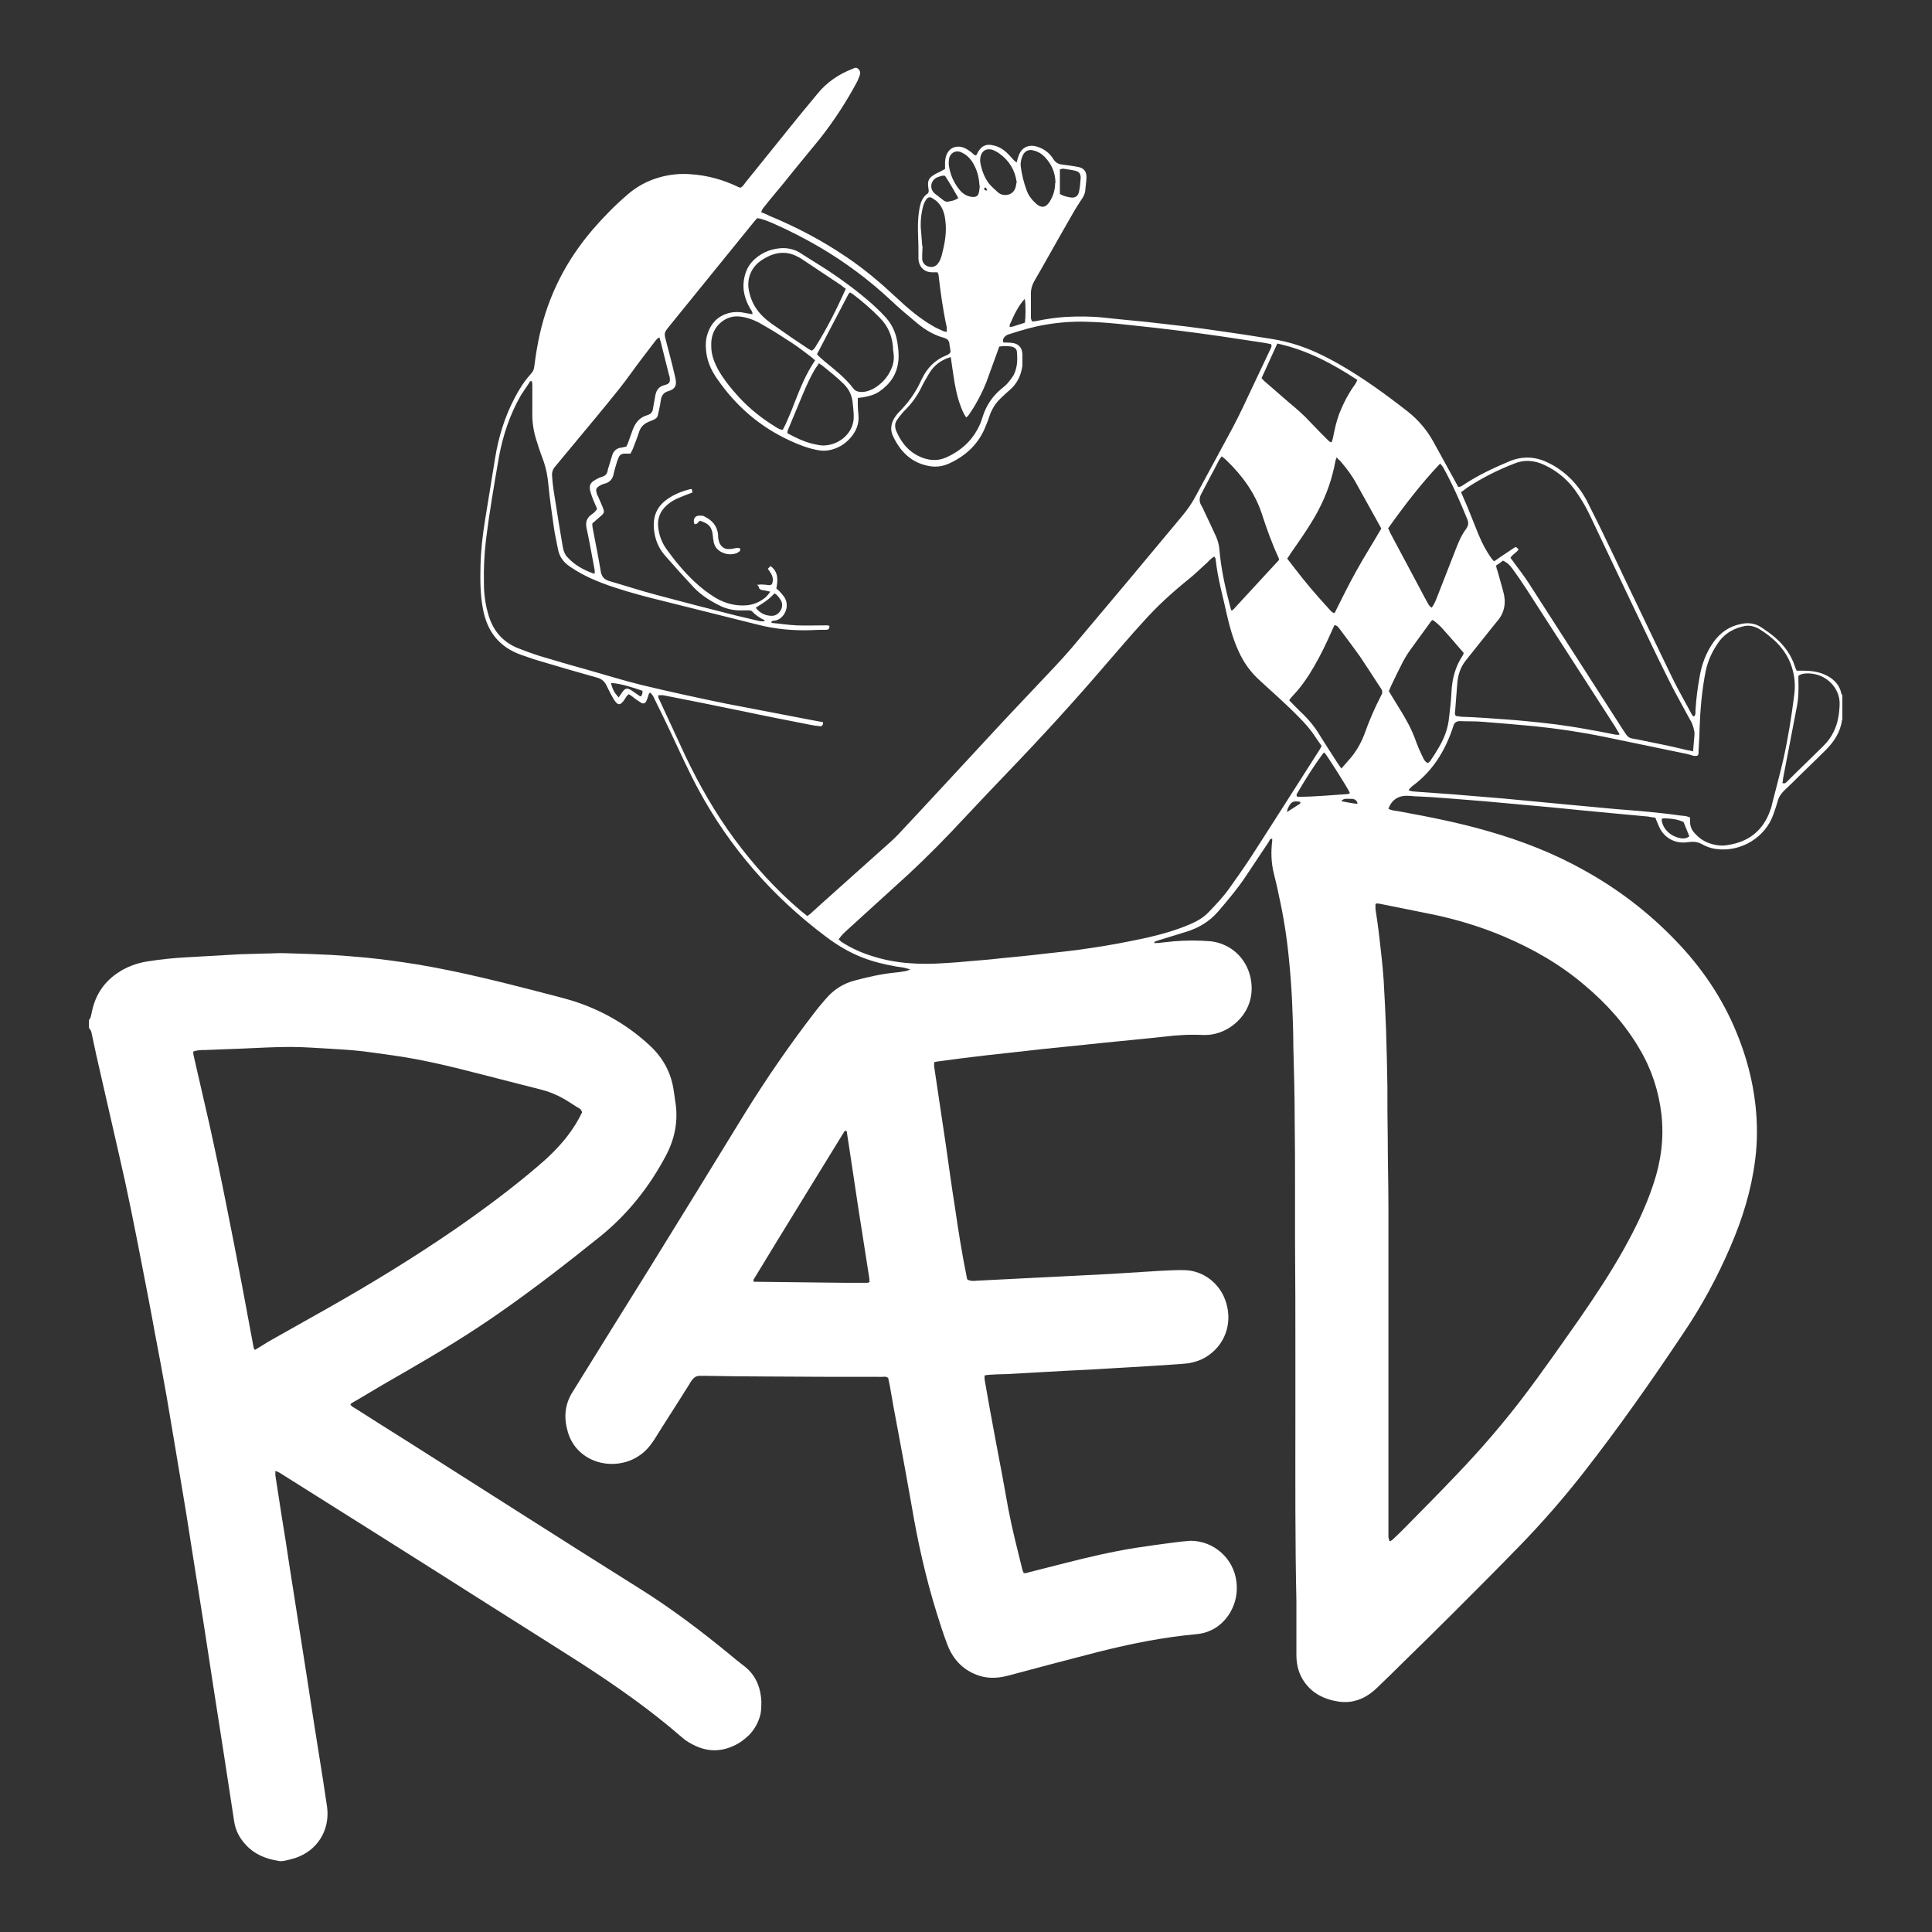 <?xml version="1.0" encoding="UTF-8"?>
<svg id="Ebene_1" xmlns="http://www.w3.org/2000/svg" version="1.1" viewBox="0 0 566.9 566.9">
  <rect x="0" y="0" width="566.9" height="566.9" fill="#333333" stroke="none"/>
  <!-- Generator: Adobe Illustrator 29.1.0, SVG Export Plug-In . SVG Version: 2.1.0 Build 142)  -->
  <defs>
    <style>
      .st0 {
        fill: #fff;
      }
    </style>
  </defs>
  <path class="st0" d="M540.8,210.7c-.1.2-.3.4-.3.6-.5,3.6-2.4,6.4-4.8,8.8-3.3,3.3-6.7,6.5-10,9.8-.7.7-1.5,1.4-2.2,2.1-.9.9-1.6,1.9-1.9,3.2-.4,1.3-.8,2.6-1.3,3.9-2.2,6.3-9.2,11.1-16.9,10-1.4-.2-2.8-.7-4-1.4-1.3-.7-2.5-.8-4-.6-4.3.7-7.4-1.7-8.6-4.6-.4-.8-.7-1.7-1.1-2.6-.7,0-1.4-.2-2.1-.3-3.2-.3-6.5-.6-9.7-.9-3.2-.3-6.3-.6-9.5-.9-3-.3-6.1-.6-9.1-.9-3.3-.3-6.6-.6-9.9-.9-3.3-.3-6.6-.6-9.9-.9-3.8-.3-7.5-.6-11.3-.9-2.6-.2-5.3-.4-7.9-.5-1.2,0-2.4-.2-3.6-.2-2.5,0-4.4,1.3-5.3,3.8,1,.6,2.2.6,3.3.8,8.7,1.6,17.4,3.3,26,5.8,9.8,2.8,19.3,6.5,28.2,11.5,9.9,5.5,18.8,12.3,26.6,20.4,7.7,7.9,13.9,17,18.1,27.3,2.8,6.8,4.7,13.9,5.5,21.2.6,5.4.6,10.8-.1,16.1-1.1,8.8-3.7,17.2-7.2,25.3-3.8,8.9-8.4,17.4-13.8,25.4-9.4,14.1-19.1,27.9-29.5,41.2-5.8,7.4-11.9,14.4-18.4,21.1-6.6,6.8-13.3,13.5-20,20.2-4.6,4.6-9.3,9.2-14,13.8-2.7,2.7-5.4,5.3-8.1,7.9-1.9,1.8-4,3.2-6.6,3.8-1.5.4-3.1.4-4.6.2-4.5-.7-8.2-2.6-10.6-6.6-1.3-2.2-1.8-4.6-1.8-7.1,0-1.4,0-2.9,0-4.3,0-3.8,0-7.6,0-11.3-.4-18.2-.3-36.3-.3-54.5,0-6.1,0-12.2,0-18.4,0-11,0-22-.1-32.9,0-5.1,0-10.2,0-15.3,0-6.7,0-13.3-.1-20,0-7.3-.2-14.5-.4-21.8,0-4.7-.2-9.4-.4-14-.2-3.9-.5-7.9-.9-11.8-.6-6.3-1.6-12.6-3-18.8-.4-2.1-.9-4.1-1.4-6.1-.8-3.2-.9-6.4-.5-9.6,0-.2,0-.5,0-.7-.7,0-.8.5-1,.9-2.2,3.3-4.4,6.6-6.6,9.9-2.5,3.8-5.4,7.2-8.3,10.6-2.5,2.9-5.7,4.8-9.3,5.9-2.7.8-5.4,1.7-8.1,2.5-.4.1-.9.3-1.3.5,0,.5.3.3.5.3.2,0,.4,0,.5,0,1.6-.2,3.2-.3,4.8-.5,3.6-.3,7.2-.3,10.8,0,5.8.7,10.3,4.8,11.6,10.5,2,9-4.4,15.2-10.2,16.6-1.1.3-2.3.4-3.4.4-4-.2-7.9,0-11.8.5-2.9.3-5.9.6-8.8.9-3,.3-6.1.6-9.1.9-2.9.3-5.7.6-8.6.9-3,.3-6,.6-8.9.9-2.7.3-5.4.6-8,.9-2.7.3-5.5.6-8.2.9-2.5.3-5,.6-7.5.9-2.5.3-5,.7-7.5,1-.2,0-.4.1-.8.2,0,.4,0,.9,0,1.2,1.1,7.6,2.3,15.2,3.4,22.8.9,6.2,1.7,12.3,2.7,18.5,1,6.9,2.1,13.9,3.5,20.7,0,.2.1.4.2.6.9.4,1.7.4,2.5.3,4.6-.2,9.2-.5,13.8-.7,4.7-.2,9.3-.5,14-.7,3.9-.2,7.8-.4,11.7-.6,4.8-.3,9.6-.6,14.4-.9,2.5-.1,5-.3,7.5-.2,5.5.2,10.4,4.1,12,9.6,1.9,6.2-.5,12.5-5.8,15.8-1.6,1-3.4,1.6-5.2,1.9-1.6.2-3.2.3-4.8.4-3.1.2-6.1.4-9.2.6-2.3.1-4.7.3-7,.4-4.8.3-9.7.6-14.6.8-6,.3-12,.7-18,1-1.7,0-3.4.1-5,.2-.4,0-.8.1-1.3.2,0,.4,0,.8,0,1.1,1,5.9,2.1,11.8,3.2,17.7,1.3,6.8,2.6,13.7,3.8,20.5,1.1,5.8,2.6,11.6,4,17.3.1.5.3.9.5,1.4.5,0,.9,0,1.3-.2,3.7-.9,7.3-1.9,11-2.8,6.7-1.7,13.5-3.3,20.4-4.4,3.8-.6,7.6-1.1,11.4-1.6,1.6-.2,3.2-.4,4.8-.5,6.9,0,12.7,5.2,13.5,12,.4,3.2-.2,6.2-1.8,9-2.2,3.7-5.6,6-9.9,6.4-9.8.9-19.3,2.8-28.8,5.2-8.9,2.3-17.7,4.6-26.6,7-3.1.8-6.2.9-9.2-.3-4.1-1.6-6.9-4.6-8.5-8.8-1.2-3.1-2.2-6.3-3.2-9.5-3.2-10.3-5.5-20.7-7.3-31.3-1.3-7.5-2.7-15-4.1-22.5-.8-4.2-1.6-8.5-2.3-12.7-.2-.8-.3-1.6-.5-2.3-.7-.5-1.3-.3-1.9-.3-11.1,0-22.2,0-33.3-.1-6.2,0-12.5-.1-18.7-.2-.4,0-.8,0-1.3,0-1,0-1.7.4-2.3,1.2-.4.5-.7,1.1-1.1,1.7-3.3,5.3-6.7,10.5-10,15.8-1.1,1.7-2.4,3.3-4.1,4.5-5.2,3.8-12.9,3.5-17.6-.8-2-1.8-3.3-4.1-3.9-6.8-1-3.9-.5-7.6,1.7-11,7.5-12.1,15-24.2,22.5-36.2,9.3-15,18.5-30,27.7-45,6.5-10.5,13.5-20.7,21.1-30.5.9-1.2,1.9-2.3,2.9-3.5,2.3-2.7,5.1-4.5,8.5-5.4,3.8-1,7.7-1.9,11.6-2.3,1-.1,2-.2,3-.4.5,0,1-.3,1.7-.5-1.5-.6-2.8-.7-4.1-.9-3.4-.6-6.8-1.4-10.1-2.7-3.8-1.5-7.3-3.6-10.6-6.1-15.6-11.7-28.2-26.1-37.5-43.4-2.9-5.4-5.4-11-8-16.5-1.5-3.2-3.1-6.5-4.7-9.7-.3-.7-.6-1.4-1.4-2-.2.3-.4.5-.4.7-.2.6-.3,1.1-.6,1.7-.3.8-.9,1-1.6.6-.5-.3-1-.7-1.5-1-.7-.5-1.3-1.1-2.1-1.5-.6.4-.9,1-1.2,1.5-1.3,1.9-2,1.9-3.2,0-.7-1.2-1.4-2.5-2-3.8-.6-1.4-1.5-2.2-3-2.6-5.7-1.6-11.3-3.2-16.9-4.9-1.8-.5-3.6-1.2-5.4-1.8-6.4-2.3-9.9-6.9-11.1-13.5-.8-4.2-.8-8.5-.7-12.7.1-4.4.6-8.7,1.3-13.1,1-6.2,2-12.3,3-18.5,1-6.1,2.8-12,5.7-17.5,1.3-2.5,2.8-4.9,4.7-7,.7-.7,1-1.4,1.1-2.4.4-3.2.9-6.3,1.6-9.4,2.6-11.5,7.8-21.6,15.4-30.5,3.1-3.6,6.5-7.1,10.1-10.2,2.9-2.6,6.3-4.4,10.1-5.4,2.7-.7,5.5-1,8.4-.8,5,.3,9.8,1.6,14.3,3.8.2,0,.3.1.5.2.7-.3,1.1-.9,1.5-1.5,3.5-4.3,6.9-8.6,10.4-12.9,3.5-4.4,7.1-8.8,10.7-13.1,2.8-3.5,6.4-5.9,10.6-7.5.1,0,.2-.1.3-.2.2,0,.5,0,.7,0,1,.6,1.2,1.4.8,2.4-.2.5-.4,1-.6,1.5-3.2,6-6.9,11.7-11.1,17-3.5,4.3-7.1,8.6-10.6,13-1.8,2.2-3.7,4.4-5.5,6.7-.4.5-.9,1-1,1.8.8.3,1.6.6,2.3,1,8,3.3,15.6,7.3,22.8,12.2,5.2,3.5,9.9,7.5,14.5,11.8,3.3,3.1,6.8,6.1,10.8,8.4,1,.6,2,1,3.1,1.5.2.1.5.1.9.2,0-.6,0-1,0-1.4-1.1-5-1.8-10.1-2.4-15.3,0-.3-.2-.5-.3-.8-.6,0-1,0-1.5,0-2.8,0-4-2-4.1-3.9,0-.4,0-.7,0-1.1,0-1.9,0-3.7-.1-5.6-.1-2.5-.1-5,.3-7.5.3-2,.8-3.9,2.6-5.1,0,0,.1-.2.2-.4,0-.4,0-.8-.1-1.2-.3-2.1.1-2.9,2-4,.5-.3,1.1-.5,1.6-.8.4-.2.8-.5,1.3-.7,0-.6,0-1.1,0-1.7,0-.7.1-1.4.3-2.1.7-2.2,2.6-3.2,4.8-2.6,1,.3,1.7.8,2.5,1.4.5.3.8.9,1.4,1,0,0,.2,0,.2-.1.2-.4.4-.7.6-1.1,1-1.6,2.3-2.2,4.1-1.8,1.6.3,2.9,1,4.1,2.1.8.7,1.4,1.5,2.1,2.2.2.2.5.5.9.8.2-.8.4-1.4.6-2,.8-2.4,2.9-3.4,5.3-2.7,2.1.6,3.8,1.9,4.9,3.7.6,1,1.5,1.5,2.7,1.6,1.5.2,3.1.4,4.6.7,1.6.3,2.4,1.3,2.4,2.9,0,1.1-.2,2.3-.3,3.4,0,1.4-.6,2.5-1.4,3.6-1,1.5-1.9,3-2.8,4.6-1.2,2.1-2.4,4.2-3.6,6.3-2.4,4.2-4.7,8.4-7.1,12.5-.8,1.4-1.2,2.8-1.1,4.5,0,1.6,0,3.2,0,4.9,0,.5,0,1.1,0,1.6,0,.3.2.6.3,1,.5,0,.9,0,1.3-.1,2.8-.6,5.7-1,8.5-1.2,3.8-.2,7.6-.2,11.3.2,1.6.2,3.2.3,4.8.5,2.7.3,5.4.5,8.1.8,3.8.4,7.5.9,11.3,1.3,3.9.5,7.7,1,11.6,1.6,3.7.5,7.5,1.1,11.2,1.7,2.8.4,5.6.9,8.3,1.7,4.9,1.4,9.4,3.6,13.8,6.1,7,4,13.6,8.8,20,13.8,3.2,2.5,5.8,5.6,7.7,9.1,2,3.6,4,7.3,6,10.9.4.7.8,1.5,1.2,2.2.8,0,1.3-.5,1.8-.8,4.1-2.7,8.6-4.8,13.1-6.7,3.8-1.6,7.6-1.5,11.3.3,2.8,1.3,5.2,3.1,7.4,5.4,1.9,2.1,3.5,4.4,4.7,7,5,9.8,9.6,19.9,14.4,29.8,3.4,7.1,6.8,14.2,10.2,21.2,1.7,3.5,3.7,6.9,5.5,10.3.2.3.3.8.8.8.5-.5.4-1.1.4-1.7.2-3.3.6-6.6,1.2-9.8.6-3.7,1.9-7.2,4.1-10.3,2-2.8,4.6-4.6,8-5.3,2.3-.5,4.3-.2,6.2,1.1,1.3.9,2.7,1.8,3.9,2.9,2.7,2.3,4.7,5.1,5.8,8.5.1.4.3.8.5,1.2.8,0,1.6,0,2.3,0,1.9,0,3.8.3,5.6,1,2.6,1.1,4.6,2.8,5.2,5.7,0,.2.2.3.3.4v7.2ZM222.1,171.6c.5,0,.9-.1,1.2-.1.8,0,1.6.1,2.3.2.7,0,1-.2,1.1-.9.2-.9,0-1.7-.4-2.4-.3-.5-.6-1-1-1.5.3-.3.5-.5.8-.8,2.3,1.7,2.2,4,1.7,6.6.3.3.7.5,1,.9.4.4.8.9,1.2,1.4,2.1,2.9,0,6.7-2.6,7.1-.4,0-.9,0-1.1.5,0,0,.2.2.3.2,2.4.2,4.8.6,7.2.7,2.7.1,5.4,0,8.1,0,.5,0,1.1-.1,1.5.2-.1.9-.2,1-.9,1.1-1.4,0-2.9,0-4.3.1-5.5.2-10.9-.3-16.2-1.7-9.1-2.3-18.1-4.5-27.2-6.8-4.9-1.2-9.9-2.5-14.7-4.1-4.5-1.5-8.9-3.3-12.8-6-2-1.3-3.2-3-3.6-5.3-.4-2.1-.9-4.2-1.2-6.4-.6-4.2-1.2-8.3-1.6-12.5-.2-2.2-.6-4.4-1.3-6.5-.7-1.9-1.4-3.8-2-5.8-1-2.9-1.5-5.9-1.4-9,0-2.5,0-4.9,0-7.4,0-.5,0-1-.1-1.5-.5-.2-.7.1-.8.4-.8,1.2-1.6,2.4-2.4,3.6-3.3,5.7-5.3,11.8-6.5,18.2-1.4,8.1-2.8,16.2-3.8,24.3-.5,4.3-.7,8.6-.6,12.9,0,2.9.4,5.9,1.2,8.7,1.3,4.8,4.1,8.3,8.8,10.2,2,.8,4,1.5,6.1,2.2,4.4,1.3,8.7,2.6,13.1,3.8,5.7,1.6,11.4,3.4,17.1,4.8,8.3,2,16.6,3.8,24.9,5.5,8.2,1.6,16.4,3.1,24.5,4.7,1.2.2,2.5.5,3.8.7,0,.4,0,.7-.2.9,0,.2-.4.3-.6.3-1-.1-1.9-.2-2.8-.4-6.6-1.3-13.3-2.6-19.9-4-7.8-1.6-15.6-3.2-23.4-4.7-.5,0-.9,0-1.4,0-.2.8.3,1.2.5,1.8,2.5,5.3,4.9,10.7,7.4,16,4.1,8.6,8.8,16.8,14.4,24.4,5.7,7.7,12.1,14.8,19.4,21,.6.5,1.3,1,2,1.6.3-.3.6-.4.8-.6,1.1-1,2.2-2,3.3-3,6-5.4,12.1-10.8,18.1-16.2,1.6-1.4,3.2-2.8,4.6-4.3,9.1-9.7,18.1-19.5,27.2-29.3,4.6-5,9.3-9.9,13.9-14.8,3.2-3.4,6.5-6.8,9.5-10.3,10.9-12.9,21.7-25.8,32.5-38.8,1.7-2,3.1-4.1,4.3-6.4,3.5-6.5,7.1-13.1,10.6-19.6,2-3.8,3.8-7.6,5.6-11.5,1.8-3.7,3.5-7.5,5.3-11.2.2-.5.7-1,.4-1.8-.6-.1-1.3-.3-2-.4-4.4-.7-8.9-1.3-13.3-2-4-.6-8-1.1-11.9-1.6-4.7-.6-9.4-1.1-14.1-1.6-4.4-.5-8.7-.9-13.1-1-4-.1-8,.2-12,.9-3.5.6-6.9,1.6-10.3,2.7-.3.1-.7.2-1,.4-.7.5-1.2,1.1-.9,2.1.9,0,1.7,0,2.5.1,1.9.2,3,1.3,3.1,3.3,0,1.1,0,2.3,0,3.4-.4,2.9-1.6,5.4-3.9,7.3-.8.7-1.6,1.4-2.4,2.2-1.5,1.4-2.6,3.1-3.3,5.1-.3.9-.6,1.8-1,2.7-2,5.4-5.7,9-10.9,11.4-1.8.8-3.6,1.1-5.6.8-5.4-.9-8.7-4.2-10.9-8.9-.8-1.7-.6-3.5.4-5.2.4-.6.8-1.2,1.3-1.7,2.7-2.7,4.9-5.7,6.5-9.2.1-.3.3-.5.4-.8,1.5-3.1,3.8-5.4,7-6.7.5-.2,1-.4,1.3-1,0-.7-.2-1.4-.3-2.2,0-1.1-.6-1.7-1.7-2-2.9-.8-5.4-2.3-7.7-4.2-2.6-2.2-5.2-4.3-7.6-6.6-6.5-6.1-13.6-11.4-21.3-15.9-4.3-2.5-8.6-4.7-13.1-6.7-1.6-.7-3.2-1.4-5-1.7-.5.5-.9,1-1.3,1.5-8.2,10.1-16.3,20.1-24.5,30.2-1.6,2-1.6,2-.9,4.6.9,3.4,1.8,6.8,2.6,10.3.5,2.1.4,3.5-2.1,4.2-1.3.4-1.9,1.3-2.1,2.6-.1.9-.3,1.9-.5,2.8-.6,2.3,0,2.4-2.9,3.5-1.5.6-2.5,1.5-3,3.1-.5,1.6-1.2,3.3-1.8,4.9-.2.5-.5.9-.7,1.4-.7,0-1.2,0-1.7,0-.9,0-1.5.4-1.8,1.2-.1.3-.3.7-.4,1-.4,1.3-.8,2.6-1.1,4-.3,1.3-1.1,2.2-2.5,2.6-.5.1-1,.3-1.5.6-1,.6-1.3,1.1-.9,2.2,0,.3.2.7.4,1,.4,1,.9,2,1.3,3,.6,1.5.6,1.8-.6,2.8-.8.7-1.6,1.4-2.4,2.1,0,.5,0,.9.1,1.3.8,4.3,1.7,8.6,2.4,12.9.3,1.5,1.1,2.3,2.5,2.7,4.5,1.3,9.1,2.8,13.6,4,7.8,2.1,15.6,4.1,23.5,6.1,2.4.6,4.8,1.1,7.2,1.7.2,0,.5,0,.7,0,.2,0,.5.1.6-.3-1.3-.6-2.6-1.4-3.6-2.5-.2-.3-.7-.4-1.1-.4-.6,0-1.2,0-1.8,0-2.2.1-4.3-.3-6.3-1.2-2.9-1.4-5.7-3.1-8-5.5-2.8-3-5.6-6.1-8.3-9.2-2-2.2-3.1-4.8-3.4-7.8-.4-3.8.8-6.8,4-9,2-1.4,4.3-2.3,6.7-2.9.1,0,.2,0,.4,0,0,.3.1.6.2,1-1.3.5-2.4.9-3.6,1.4-1.5.6-2.8,1.3-4,2.4-1.8,1.6-2.7,3.7-2.5,6.1.2,2.4,1,4.6,2.3,6.5,2.5,3.5,5.3,6.9,8.4,9.8,1.9,1.8,4,3.4,6.3,4.8,2.8,1.6,5.9,2.4,9.1,2.1,2-.2,3.8-1,5.4-2.3.5-.5,1-1,1.4-1.7-.7-.1-1.3-.3-1.8-.4-.4,0-.9-.1-1.2-.3-.2-.1-.3-.5-.5-1ZM408,452.2c.3-.2.5-.3.7-.5,1.1-1,2.2-2.1,3.2-3.1,5.3-5.4,10.6-10.7,15.8-16.2,6.7-7,13-14.3,18.9-22,5.8-7.6,11.2-15.4,16.7-23.2,4.7-6.8,9.3-13.7,13.3-20.9,3.4-6.1,6.4-12.3,8.6-19,2.2-6.6,3.1-13.4,2.3-20.4-.8-6.8-2.9-13.2-6.4-19.1-4.2-7.2-9.7-13.3-16-18.6-7.1-6.1-15.1-10.7-23.8-14.4-6.6-2.8-13.5-4.9-20.5-6.4-5.3-1.1-10.6-2.1-15.9-3.2-.4,0-.9-.3-1.3.1,0,.5,0,1,0,1.4.4,2.7.8,5.3,1.1,8,.5,4.3,1,8.6,1.3,12.9.3,4.8.5,9.6.7,14.4.2,5.6.3,11.3.4,16.9,0,5,0,10,.1,14.9,0,6.8.2,13.5.2,20.3,0,5,0,10.1,0,15.1,0,19.8,0,39.6,0,59.4,0,7,0,14,0,21,0,.4,0,.8,0,1.3,0,.4.2.8.3,1.3ZM245.9,275.5c.4.3.7.6.9.8,2.9,1.9,6,3.3,9.3,4.3,6.9,2.2,14,2.5,21.2,2,2.2-.1,4.3-.3,6.5-.5,3.2-.3,6.5-.5,9.7-.9,4.2-.4,8.4-.8,12.5-1.3,4.4-.5,8.8-.9,13.2-1.6,5.8-.8,11.5-1.9,17.1-3.1,4.4-1,8.7-2.2,12.9-4,2.1-.9,4-2,5.5-3.6,2.2-2.3,4.4-4.6,6.2-7.2,2.2-3.1,4.4-6.2,6.4-9.3,6.6-10.2,13.1-20.5,19.7-30.8.3-.4.5-.9.8-1.4-.6-.9-1.2-1.7-1.8-2.6-1.4-2.2-3.1-4.1-4.9-5.9-3.6-3.7-7.5-7.1-11.3-10.6-2.8-2.5-4.9-5.4-6.4-8.8-1.5-3.3-2.5-6.7-3.3-10.2-1.2-5.6-2.8-11-3.4-16.7,0-.3-.2-.5-.4-.8-.9.5-1.5,1.2-2.1,1.8-1.9,1.7-3.7,3.5-5.6,5-4.7,3.8-9.1,7.8-13.1,12.3-3.7,4-7.2,8.2-10.8,12.3-9.4,11-19.2,21.7-29.3,32.2-4.2,4.4-8.4,8.8-12.6,13.3-5.2,5.6-10.6,11.1-16.2,16.3-5.9,5.4-11.9,10.8-17.8,16.2-.9.8-1.9,1.7-2.7,2.9ZM413.3,231.8c.7.5,1.5.4,2.2.5,3.7.3,7.4.5,11.1.8,1.6.1,3.2.3,4.8.4,3.2.3,6.5.5,9.7.8,3.2.3,6.3.6,9.5.9,3.2.3,6.3.6,9.5.9,4.7.4,9.3.9,14,1.3,6.3.5,12.7,1,19,1.9.9.1,1.9.1,2.8.6,0,.4,0,.8,0,1.1,0,1.3.4,2.4,1.2,3.3,1.3,1.5,2.8,2.6,4.7,3.2,1.8.6,3.6.8,5.5.4,5.5-.9,9.5-3.8,11.7-9,.4-1,.8-2,1-3.1,1.1-4.4,2.3-8.7,3.3-13.1,1.4-6.3,2.4-12.6,3.2-19,.4-3.1,0-6.1-1.1-9-1.8-4.5-5.2-7.7-9.3-10.2-1.3-.7-2.7-1.1-4.2-.8-2.9.6-5.4,1.9-7.3,4.3-2,2.7-3.4,5.6-4.1,8.9-1.1,5.5-1.6,11.2-1.8,16.8,0,2.2-.2,4.3-.3,6.5,0,.2,0,.5,0,.7,0,.8-.4,1-1.2.9-.4,0-.8-.2-1.2-.3-.7-.2-1.4-.4-2.1-.5-7.7-1.6-15.5-3.2-23.2-4.8-6.8-1.4-13.6-2.4-20.4-3.1-5.1-.5-10.2-.9-15.2-1.3-2.2-.2-4.4-.1-6.7-.2-1,0-1.6.4-1.9,1.3-.1.4-.3.8-.4,1.2-2.3,6.6-5.9,12.3-11.6,16.5-.4.3-.7.6-1,1ZM496.8,220.4c.1-1.7.3-3.2.4-4.7,0-.3,0-.6,0-.9-.2-.8-.3-1.5-.6-2.2-.2-.6-.5-1.1-.8-1.6-2.2-4.1-4.5-8.1-6.5-12.2-3.8-7.6-7.4-15.3-11.1-23-3.8-8-7.6-16-11.4-24-1.1-2.4-2.4-4.7-3.9-6.9-2.4-3.7-5.7-6.6-9.8-8.5-2.8-1.3-5.8-1.6-8.7-.4-4.9,1.9-9.5,4.2-13.9,7.1-.6.4-1.1.9-1.8,1.3.6,1.5,1.3,2.9,1.9,4.4,1.1,2.7,2.2,5.5,3.3,8.2,1,2.4,2.2,4.7,3.7,6.8.2.3.5.6.8.9.6-.4,1.1-.7,1.6-1.1,1.4-.9,2.8-1.9,4.2-2.8.6-.4.6-.4,1.4.4-.6,1-1.8,1.4-2.4,2.5.4.5.8,1,1.2,1.6,1.4,1.9,2.8,3.7,4.1,5.7,9.3,14.4,18.5,28.8,27.7,43.1,1.7,2.6,1.5,2.4,4.4,2.9,4.8,1,9.6,1.9,14.4,3.1.6.1,1.2.2,2,.4ZM439,166c.1.6.2,1.1.4,1.5.6,2,1.1,4,1.7,6.1.9,3.2.4,6.2-1.8,8.7-.3.4-.6.7-.9,1.1-2.8,3.5-5.5,6.9-8.3,10.4-1.6,2-2.3,4.3-2.5,6.8-.2,2.6-.4,5.1-.6,7.7,0,.6-.3,1.2.2,1.8.5,0,.9.1,1.4.2,2.6.1,5.2.2,7.7.4,3.8.3,7.7.5,11.5.9,3,.3,6.1.6,9.1,1,2.8.4,5.6.8,8.3,1.3,3,.5,6,1.1,9,1.7.3,0,.6,0,1,0-.1-.3-.1-.5-.3-.7-.3-.6-.7-1.1-1-1.7-8.7-13.5-17.4-27-26.1-40.5-1.3-2-2.6-3.9-4-5.8-.7-1-1.5-1.8-2.8-2.4-.6.5-1.3,1-2.1,1.5ZM255.1,375.9c0-.3,0-.5,0-.7-.3-1.7-.5-3.4-.8-5.1-.8-5.1-1.6-10.2-2.4-15.3-.7-4.4-1.3-8.9-2-13.3-.5-3.1-.9-6.2-1.4-9.2,0-.2,0-.5-.4-.5-.1,0-.3.1-.4.3-8.9,14.5-17.8,28.9-26.6,43.4,0,.1,0,.3,0,.5,0,0,.1.1.2.1,8.7.1,17.4.2,26.1.3,2.3,0,4.7,0,7,0,.2,0,.3,0,.5-.1,0,0,.1,0,.3-.2ZM183.8,131c.2-.4.4-.8.5-1.1.5-1.3.9-2.6,1.4-3.9.8-2.1,2.1-3.6,4.3-4.2,1-.3,1.5-.9,1.6-1.9.2-1.3.5-2.6.7-3.9.3-1.6,1.1-2.6,2.7-3,1.5-.4,1.7-.9,1.5-2.3,0-.2-.1-.5-.2-.7-.8-3.2-1.6-6.4-2.4-9.6-.1-.4-.3-.9-.4-1.4-.7.3-1,.8-1.4,1.3-1.2,1.6-2.4,3.1-3.6,4.7-2.3,3-4.4,6.1-6.8,9.1-4.7,5.9-9.6,11.7-14.4,17.5-1.5,1.8-2.9,3.5-4.4,5.3-.7.8-1,1.7-.9,2.8.1,1.3.2,2.6.4,3.9.9,5.7,1.8,11.5,2.8,17.2.2,1,.6,2,1.3,2.7,2.1,2.3,4.8,3.8,7.7,4.8,0,0,.1,0,.3,0,0-.3,0-.7,0-1-.8-4.1-1.5-8.3-2.4-12.4-.3-1.6,0-2.8,1.3-3.8.7-.5,1.4-1,1.8-1.8-.4-.9-.8-1.9-1.2-2.8-.3-.8-.6-1.6-.8-2.4-.4-1.6,0-2.5,1.5-3.3.6-.4,1.3-.7,2-.9.9-.3,1.4-.8,1.6-1.7,0-.4.2-.8.3-1.2.4-1.2.7-2.4,1.1-3.6.4-1.1,1.2-1.8,2.3-2,.6-.1,1.2-.2,1.9-.4ZM391.5,180.1c2.1-4.2,4.2-8.5,6.5-12.6,2.3-4.2,4.9-8.2,7.3-12.4-.1-.2-.2-.4-.3-.6-2.3-4.2-4.7-8.4-7-12.6-1.3-2.4-2.9-4.5-4.7-6.6-.3-.3-.7-.6-1.1-1.1-.2.5-.3.9-.4,1.3-.2,1-.4,2.1-.7,3.2-1.3,5.2-3.5,10.1-6.3,14.6-1.9,3.1-4,6.1-6.1,9.1-.3.5-.6,1-1,1.5.7.9,1.4,1.8,2,2.6,3.2,4.2,6.6,8.2,10.2,12.1.5.5.9,1.2,1.7,1.3ZM378.3,205.5c1.4,1.4,2.7,2.8,4.1,4.1,1.8,1.8,3.4,3.7,4.7,5.9,1.8,2.9,3.7,5.8,5.5,8.6.3.4.6.9,1,1.4.8-.9,1.4-1.6,2.1-2.4,2.1-2.3,3.6-4.9,4.7-7.8,1.3-3.7,2.9-7.4,4.7-10.9.1-.2.2-.4.3-.6.3-.5.2-1,0-1.5-.2-.3-.4-.6-.6-.9-1.9-2.9-3.8-5.9-5.7-8.7-1.9-2.7-3.9-5.3-5.9-8-.4-.5-.7-1.1-1.6-1.3-.3.6-.6,1.2-.8,1.7-1.6,3.6-3.3,7.2-5.3,10.6-1.8,3.1-3.8,6-6.3,8.6-.3.3-.6.7-1,1.3ZM358.5,133.9c-.4.5-.7.9-.9,1.3-.7,1.3-1.3,2.6-2,3.8-1,2-2.1,3.9-3.1,5.9-.6,1.1-.7,2.3,0,3.4.3.5.6,1.1.8,1.6,1.2,2.5,2.4,5.1,3.6,7.7.5,1.2.8,2.4.9,3.6.5,5.9,1.8,11.6,3.3,17.3,0,.2.2.4.3.7.4-.3.7-.5.9-.8,4.3-4.7,8.7-9.4,13-14.1,0-.3-.1-.6-.2-.8-1.9-4.1-3.4-8.3-4.8-12.6-2-6.2-5.8-11.4-10.5-15.9-.3-.3-.7-.6-1.3-1.1ZM278.9,104.8c-2.7.8-4.7,2.3-6.1,4.5-.9,1.5-1.8,3-2.5,4.5-1.2,2.4-2.7,4.5-4.6,6.4-.9.9-1.7,1.9-2.4,2.9-.8,1-.8,2.2-.3,3.4,1.6,3.7,4,6.5,7.9,7.9,2.3.8,4.6.8,6.8-.2,4.4-2,7.8-5.1,9.8-9.6.4-.8.6-1.7.9-2.5,1-3.1,2.8-5.8,5.3-7.9.7-.6,1.4-1.1,2-1.8.6-.7,1.2-1.5,1.7-2.3,1.1-2.1,1.2-4.4,1-6.7,0-1-.7-1.5-1.6-1.7-1.2-.2-2.4-.2-3.6,0-.2.6-.4,1.2-.6,1.7-1.1,2.9-2.1,5.9-3.2,8.8-1.2,3-2.7,5.9-4.5,8.6-.4.6-.7,1.2-1.4,1.7-.9-1.3-1.4-2.7-1.9-4.1-.9-2.6-1.4-5.3-1.8-8-.3-1.8-.5-3.5-.8-5.5ZM407.3,155c.3.6.5,1,.7,1.5,2.9,5.4,5.8,10.9,8.7,16.3.7,1.4,1.5,2.8,2.2,4.1.3.5.5,1,1.2,1.4.7-.9,1.1-1.9,1.5-2.9,1.9-4.9,3.8-9.7,5.7-14.6.8-2,1.6-3.9,2.9-5.6.6-.9.8-1.7.4-2.7-2.1-5.2-4.4-10.4-7.1-15.3-.2-.4-.6-.7-.9-1.2-5.6,5.9-10.5,12.3-15.2,18.9ZM407.6,202.9c.5.9,1,1.7,1.5,2.5,1.2,2,2.5,4,3.6,6,1.2,2.1,2.2,4.4,3,6.7.5,1.4,1.2,2.8,1.8,4.1.3.7.7,1.4,1.5,1.7.2-.2.4-.4.6-.5.9-1.3,1.8-2.7,2.6-4.1,1.6-2.7,2.7-5.6,3-8.8.3-2.5.6-5,.7-7.5.2-3.8,1.1-7.3,3.2-10.5.2-.3.3-.6.4-.9-2.1-2.4-4.1-4.8-6.2-7.1-.6-.7-1.4-1.4-2.1-2-.2-.2-.6-.4-.9-.6-.3.3-.5.5-.6.7-1.9,2.6-3.7,5.1-5.6,7.7-.9,1.2-1.7,2.5-2.4,3.8-1.2,2.3-2.3,4.6-3.4,6.9-.3.6-.5,1.2-.8,1.9ZM370.2,111c.4.4.7.8,1,1,2.3,2,4.6,4,6.9,6,2.3,1.9,4.5,3.8,6.5,6,1.7,1.8,3.5,3.6,5.3,5.4.2.2.5.3.7.4.1-.1.2-.1.2-.2.1-.3.2-.7.3-1,.5-2.5,1-4.9,1.9-7.3,1.2-3,2.7-5.9,4.6-8.5.3-.4.4-.8.7-1.3-7.3-4.8-14.8-8.8-23.5-10.7-1.5,3.4-3.1,6.7-4.6,10.1ZM523.2,229.8c.6.2.9-.2,1.2-.5,3.6-3.6,7.3-7.1,10.9-10.7,1.1-1.1,2-2.4,2.7-3.8,1.3-2.6,1.7-5.3,1.8-8.2.1-4.7-3.9-8.9-9.1-9-1,0-2,0-3,.7,0,.5,0,1,0,1.6.1,2.8,0,5.5-.6,8.2-1.3,6.8-2.6,13.5-3.9,20.3,0,.5-.1.9-.2,1.4ZM309.7,53.8c0-3.1-1.1-5.7-3.3-7.9-.9-.9-2-1.5-3.3-1.8-1.2-.3-2.3.2-2.9,1.3-.5,1-.8,2.2-.7,3.3.3,2.5.9,4.9,1.8,7.3.6,1.6,1.7,2.9,3,4,1.3,1,2.4.9,3.4-.4.2-.2.3-.4.4-.6,1-1.6,1.5-3.4,1.5-5.3ZM270.7,72.3s0,0,0,0c0,.8-.1,1.7-.1,2.5,0,.5,0,1,0,1.4.2,1,.8,1.7,1.8,2,1,.3,1.9.1,2.6-.6.4-.5.8-1.1,1-1.7.2-.5.4-1.1.5-1.7.8-3.1,1.3-6.2.9-9.4-.2-1.9-.7-3.8-2.1-5.3-.5-.6-1.2-1-1.8-1.4-.6-.4-1.3-.2-1.7.4-.4.6-.7,1.2-.9,1.9-.7,2.6-.9,5.2-.6,7.8.1,1.3.2,2.6.3,3.9ZM388.6,220.8c-.1.1-.3.2-.4.3-2.8,3.8-5.3,7.8-7.7,11.9-.1.2,0,.4,0,.7.3,0,.4.1.6.1,4.8,0,9.5-.5,14.3-.8.3,0,.5-.2.7-.3-.7-1.6-6.6-10.9-7.5-11.9ZM298.3,53.8c0-.1,0-.3,0-.5-.5-3.4-2.2-6.2-5-8.2-.5-.4-1.1-.7-1.7-1-2.3-.9-3.9.3-4,2.8,0,.2,0,.4,0,.5.4,2.4,1.2,4.7,2.7,6.6.8.9,1.7,1.7,2.6,2.5.7.6,1.6.8,2.5.7,1.7-.2,2.7-1.5,2.8-3.4ZM287.4,54.5c-.1-2.6-.8-5.1-2.3-7.3-.8-1.1-1.7-1.9-3-2.5-1.8-.8-3.3.3-3.6,1.8-.1.8-.2,1.6,0,2.5.4,2.4,1.4,4.6,2.9,6.5,1,1.3,2.3,2.2,4.1,2.3.9,0,1.5-.3,1.7-1.2.2-.7.2-1.4.3-2.1ZM311,56.9c.9.6,1.9.8,2.9,1,1.4.3,2.4-.2,2.7-1.6.3-1.3.4-2.7.5-4.1,0-1.2-.4-1.8-1.6-2.1-1.2-.3-2.4-.4-3.5-.6-.3,0-.7.1-1,.2v7ZM281.2,58.1c-1.3-2.3-2.6-4.5-3.9-6.5-.9-.2-1.5.2-2.2.4-1.9.7-2.6,3.3-.8,4.8.9.7,1.8,1.4,2.7,2.1.3.2.7.3,1,.3,1-.2,2.1-.3,3.2-1.1ZM494,241.2c-1.8-.8-3.3-1-5.8-1.1-.2,0-.4.1-.6.2,0,.3,0,.4,0,.6.6,2.8,2.9,4.6,5.7,5.1.8.1,1.6,0,2.4-.6-.6-1.4-1.1-2.8-1.7-4.2ZM221.8,178.4c1.3,1.6,2.9,2.3,4.7,2.3,2.1,0,3.8-2.6,2.6-4.6-.5-.8-1-1.5-1.8-2-.8.8-1.6,1.6-2.5,2.2-.9.7-2,1.3-3,2ZM300.7,87.7c-1.3,1.3-2.9,4-4,6.7-.2.5-.6.9-.4,1.5.2,0,.4,0,.6,0,1.3-.4,2.6-.8,3.8-1.2.3-1.5.3-5.3,0-7ZM181.5,204.7c.5-.7.9-1.4,1.4-2,.6-.7,1.1-.8,1.9-.4.4.2.7.4,1.1.7.6.4,1.3.9,1.9,1.3,0,0,.2,0,.3,0,.3-.4.5-.9.4-1.6-2.9-1-5.9-2-9-2.3,0,0-.2.1-.2.2.5,1.8,1,2.7,2.2,4ZM377.6,238.3c1.5-1,2.7-1.7,3.9-2.5,0,0,0-.3.1-.5-2.6-.5-2.9.3-3.8,2.1,0,.1,0,.3-.2.9ZM398.3,235.9c0-.4,0-.6-.2-.7,0-.2-.2-.3-.3-.4-.6-.5-1.4-.4-2-.4-.7,0-1.6-.2-2.2.7,1.6.3,3.1.6,4.8.8ZM289.7,55.8c-.1-.2-.2-.4-.3-.5-.1-.2-.3-.4-.5-.2-.1.1-.2.5,0,.6,0,.1.4.2.6.2,0,0,0,0,.3-.2Z"/>
  <path class="st0" d="M26.1,299.3c.6-.6.6-1.4.8-2.1.9-4.8,3.3-8.7,7.3-11.5,2.7-1.9,5.8-3.1,9.1-3.6,3.8-.6,7.6-1,11.4-1.2,5.3-.3,10.5-.6,15.8-.9,2.3-.1,4.7-.1,7-.2,2.1,0,4.2-.2,6.3-.1,4.5.1,9,.3,13.5.5,3.4.2,6.8.5,10.2.8,5,.5,10,1.2,15,2,11.9,2,23.6,4.9,35.2,7.9,3.4.9,6.7,1.7,10.1,2.7,8.7,2.7,16.5,7.2,23.1,13.4,3.8,3.6,6.1,8,6.8,13.1.1.9.3,1.9.4,2.8,1,5.7,0,11-2.6,16-4.9,9.3-11.3,17.4-19.5,24-9.7,7.8-19.5,15.4-29.7,22.5-8.6,6-17.5,11.4-26.5,16.6-5.1,2.9-10.2,5.9-15.2,8.9-.6.4-1.3.6-1.8,1.2.3.5.8.8,1.2,1,5.5,3.5,11,7,16.6,10.5,22.4,14.2,44.7,28.5,67.2,42.6,9.1,5.7,17.7,12.2,26,19,1.4,1.2,2.8,2.3,4.2,3.4,3.6,2.6,5.2,6.3,5.4,10.7,0,1.3,0,2.6-.3,3.9-.6,2.2-1.6,4.1-3.2,5.8-1.4,1.4-2.9,2.5-4.7,3.3-3.7,1.7-7.4,1.7-11.1,0-1.5-.7-2.9-1.5-4.1-2.6-9.2-8-19.2-15-29.4-21.6-13.8-8.8-27.7-17.5-41.5-26.3-15.2-9.6-30.4-19.2-45.7-28.8-.8-.5-1.6-1.1-2.6-1.4,0,.5,0,.9,0,1.3.6,4.1,1.3,8.2,1.9,12.3.8,4.9,1.6,9.8,2.3,14.7.9,5.7,1.8,11.5,2.7,17.2.8,5.1,1.6,10.2,2.4,15.3.8,5,1.5,10,2.3,14.9.8,5,1.6,10.1,2.4,15.1.4,2.7.8,5.3,1.2,8,.8,6.8-3,12.7-9.4,14.8-1,.3-2.1.6-3.1.8-.6.1-1.3.2-2,0-3.6-.6-6.8-1.9-9.3-4.6-1.9-2-3.1-4.3-3.5-7-1-6.5-2-13-3-19.6-1-6.6-2.1-13.3-3.1-19.9-.9-5.9-1.8-11.7-2.7-17.6-.9-5.7-1.8-11.4-2.7-17-.9-5.5-1.7-11-2.6-16.5-1-6.2-2.1-12.4-3.1-18.6-.9-5.1-1.7-10.3-2.6-15.4-1.1-6.3-2.3-12.6-3.5-18.9-1.2-6.7-2.5-13.3-3.8-20-2.1-10.8-4.2-21.5-6.7-32.2-2.2-9.6-4.4-19.3-6.6-28.9-.5-2.3-1-4.7-1.5-7-.1-.4-.4-.8-.7-1.2,0-.8,0-1.7,0-2.5ZM56.7,308.7c0,.5.1,1,.2,1.4,1.5,6.5,3,13.1,4.5,19.6,1.8,8.1,3.5,16.2,5.1,24.3,1.6,7.9,3.1,15.7,4.6,23.6,1.1,5.9,2.2,11.8,3.3,17.7,0,.3.2.5.4.8,1.4-.8,2.6-1.6,3.9-2.4,5.8-3.3,11.6-6.5,17.4-9.8,12.9-7.3,25.5-15,37.7-23.4,8.2-5.7,16.3-11.7,23.9-18.2,3.1-2.6,6.1-5.5,8.6-8.7,1.8-2.3,3.3-4.7,4.5-7.2-.2-.9-.8-1.2-1.4-1.5-1.3-.8-2.6-1.7-4-2.5-2.1-1.2-4.3-2.1-6.7-2.7-3.1-.8-6.3-1.6-9.4-2.4-10.3-2.6-20.6-5.5-31.2-7.2-3.8-.6-7.6-1.1-11.4-1.6-3.4-.4-6.8-.6-10.2-.8-3.8-.2-7.5-.5-11.3-.5-4.9,0-9.7.3-14.6.5-3.5.1-6.9.3-10.4.4-1.2,0-2.4,0-3.6.5Z"/>
  <path class="st0" d="M251.7,116.6c0,.9,0,1.6,0,2.3,0,1,.1,1.9.2,2.9.2,2.5-.6,4.6-2.2,6.5-1.7,2-3.8,3.3-6.4,3.8-1.1.2-2.1.2-3.2,0-2.9-.5-5.7-1.6-8.3-2.8-8.7-4-15.7-10-21.2-17.9-1.5-2.1-2.7-4.4-3.2-7-.4-2.3-.5-4.5.3-6.7,1-2.9,2.9-4.9,6-5.8,1.8-.5,3.6-.4,5.3,0,.6.1,1.1.2,1.8.3,0-.8-.4-1.2-.7-1.7-.8-1.4-1.4-2.8-1.7-4.3-.4-1.9-.3-3.7.2-5.5.5-1.9,1.5-3.5,3-4.8,2.3-2,5-3,8.1-3.1,1.9,0,3.8.5,5.4,1.6,2.6,1.7,5.3,3.3,7.9,5,4.5,3,8.7,6.1,12.8,9.7,1.2,1.1,2.4,2.2,3.5,3.4,2.2,2.2,3.5,4.8,4,7.9.3,1.8.5,3.7.3,5.5-.4,3.9-2.4,6.8-5.6,9-1.5,1-3.2,1.4-4.9,1.7-.4,0-.8.1-1.4.2ZM239.1,105.7c-.5-.5-1-.9-1.4-1.2-1.7-1.3-3.4-2.6-5.2-3.8-2.9-1.9-5.7-3.7-8.7-5.4-2-1.2-4.2-2.1-6.5-2.4-2.3-.3-4.4.4-6.1,2-1.9,1.8-2.6,4.1-2.5,6.7,0,2.5.9,4.8,2.1,7,1.7,2.9,3.7,5.4,6,7.9,3.2,3.5,6.9,6.4,11,8.9.5.3,1.1.7,1.9.7.3-.6.6-1.2.9-1.8.8-1.9,1.7-3.8,2.4-5.8,1.7-4.3,3.4-8.7,6.2-12.8ZM248.1,84.7c-.6-.4-.9-.7-1.3-1-3.8-2.5-7.6-5.1-11.4-7.6-.4-.3-.9-.6-1.4-.8-1.8-1-3.7-1.3-5.7-1-1.7.3-3.2,1-4.6,1.9-3.8,2.4-4.6,6.3-3.9,9.3.5,2.3,1.4,4.3,2.9,6.1,1.4,1.7,3.1,3,4.9,4.2,3.1,2.2,6.3,4.4,9.5,6.5.3.2.7.4,1.1.6.7-.4,1-1,1.3-1.5,3.3-5.3,6.1-10.9,8.7-16.7ZM239.8,104c.6.8,1.4,1.3,2,1.9,3,2.5,6.2,4.9,8.6,8.1.5.7,1.2.9,2,1,1.4.1,2.6-.3,3.8-.9,2.5-1.4,4.3-3.4,5.4-6,.6-1.4.8-2.9.6-4.4-.1-.7-.2-1.4-.2-2.1-.3-3.2-1.5-6-3.8-8.3-2.5-2.6-5.2-4.9-8.1-7.1-.2-.1-.4-.2-.7-.4-.2.2-.4.4-.5.6-3.1,5.9-6.2,11.8-9.2,17.6ZM231,126.9c0,.1.1.2.2.3,2.4,1.3,4.9,2.5,7.6,3.1,1,.2,2.1.5,3.2.4,4.3-.2,8.7-3.7,8.5-8.7,0-1.3-.2-2.5-.3-3.8-.2-2.2-1.1-4-2.6-5.5-2-2-4.2-3.7-6.4-5.5-.3-.2-.6-.4-.9-.6-.3.5-.6.9-.9,1.3-1.5,2.4-2.7,5.1-3.8,7.7-1.5,3.6-3,7.2-4.5,10.8,0,.2,0,.3-.1.5Z"/>
  <path class="st0" d="M205.4,152.8c-.6.3-.7,1.1-1.6,1-.3-.6-.3-1.2,0-1.8.4-.6.9-.7,1.6-.7.5,0,1,0,1.4.3,2.2,1.1,3.6,2.7,3.9,5.2,0,.6,0,1.2.2,1.8.3,1.5,1.5,2.7,3.2,2.5.7,0,1.3-.2,1.9-.3.3,0,.6,0,.9,0,.1,0,.3.2.3.4,0,.1,0,.4-.1.5-.4.3-.8.6-1.2.7-1.4.4-2.7.3-4-.3-1.3-.6-2.2-1.6-2.5-3.1,0-.5-.2-.9-.2-1.4-.2-2.8-1-3.9-3.8-4.8Z"/>
</svg>